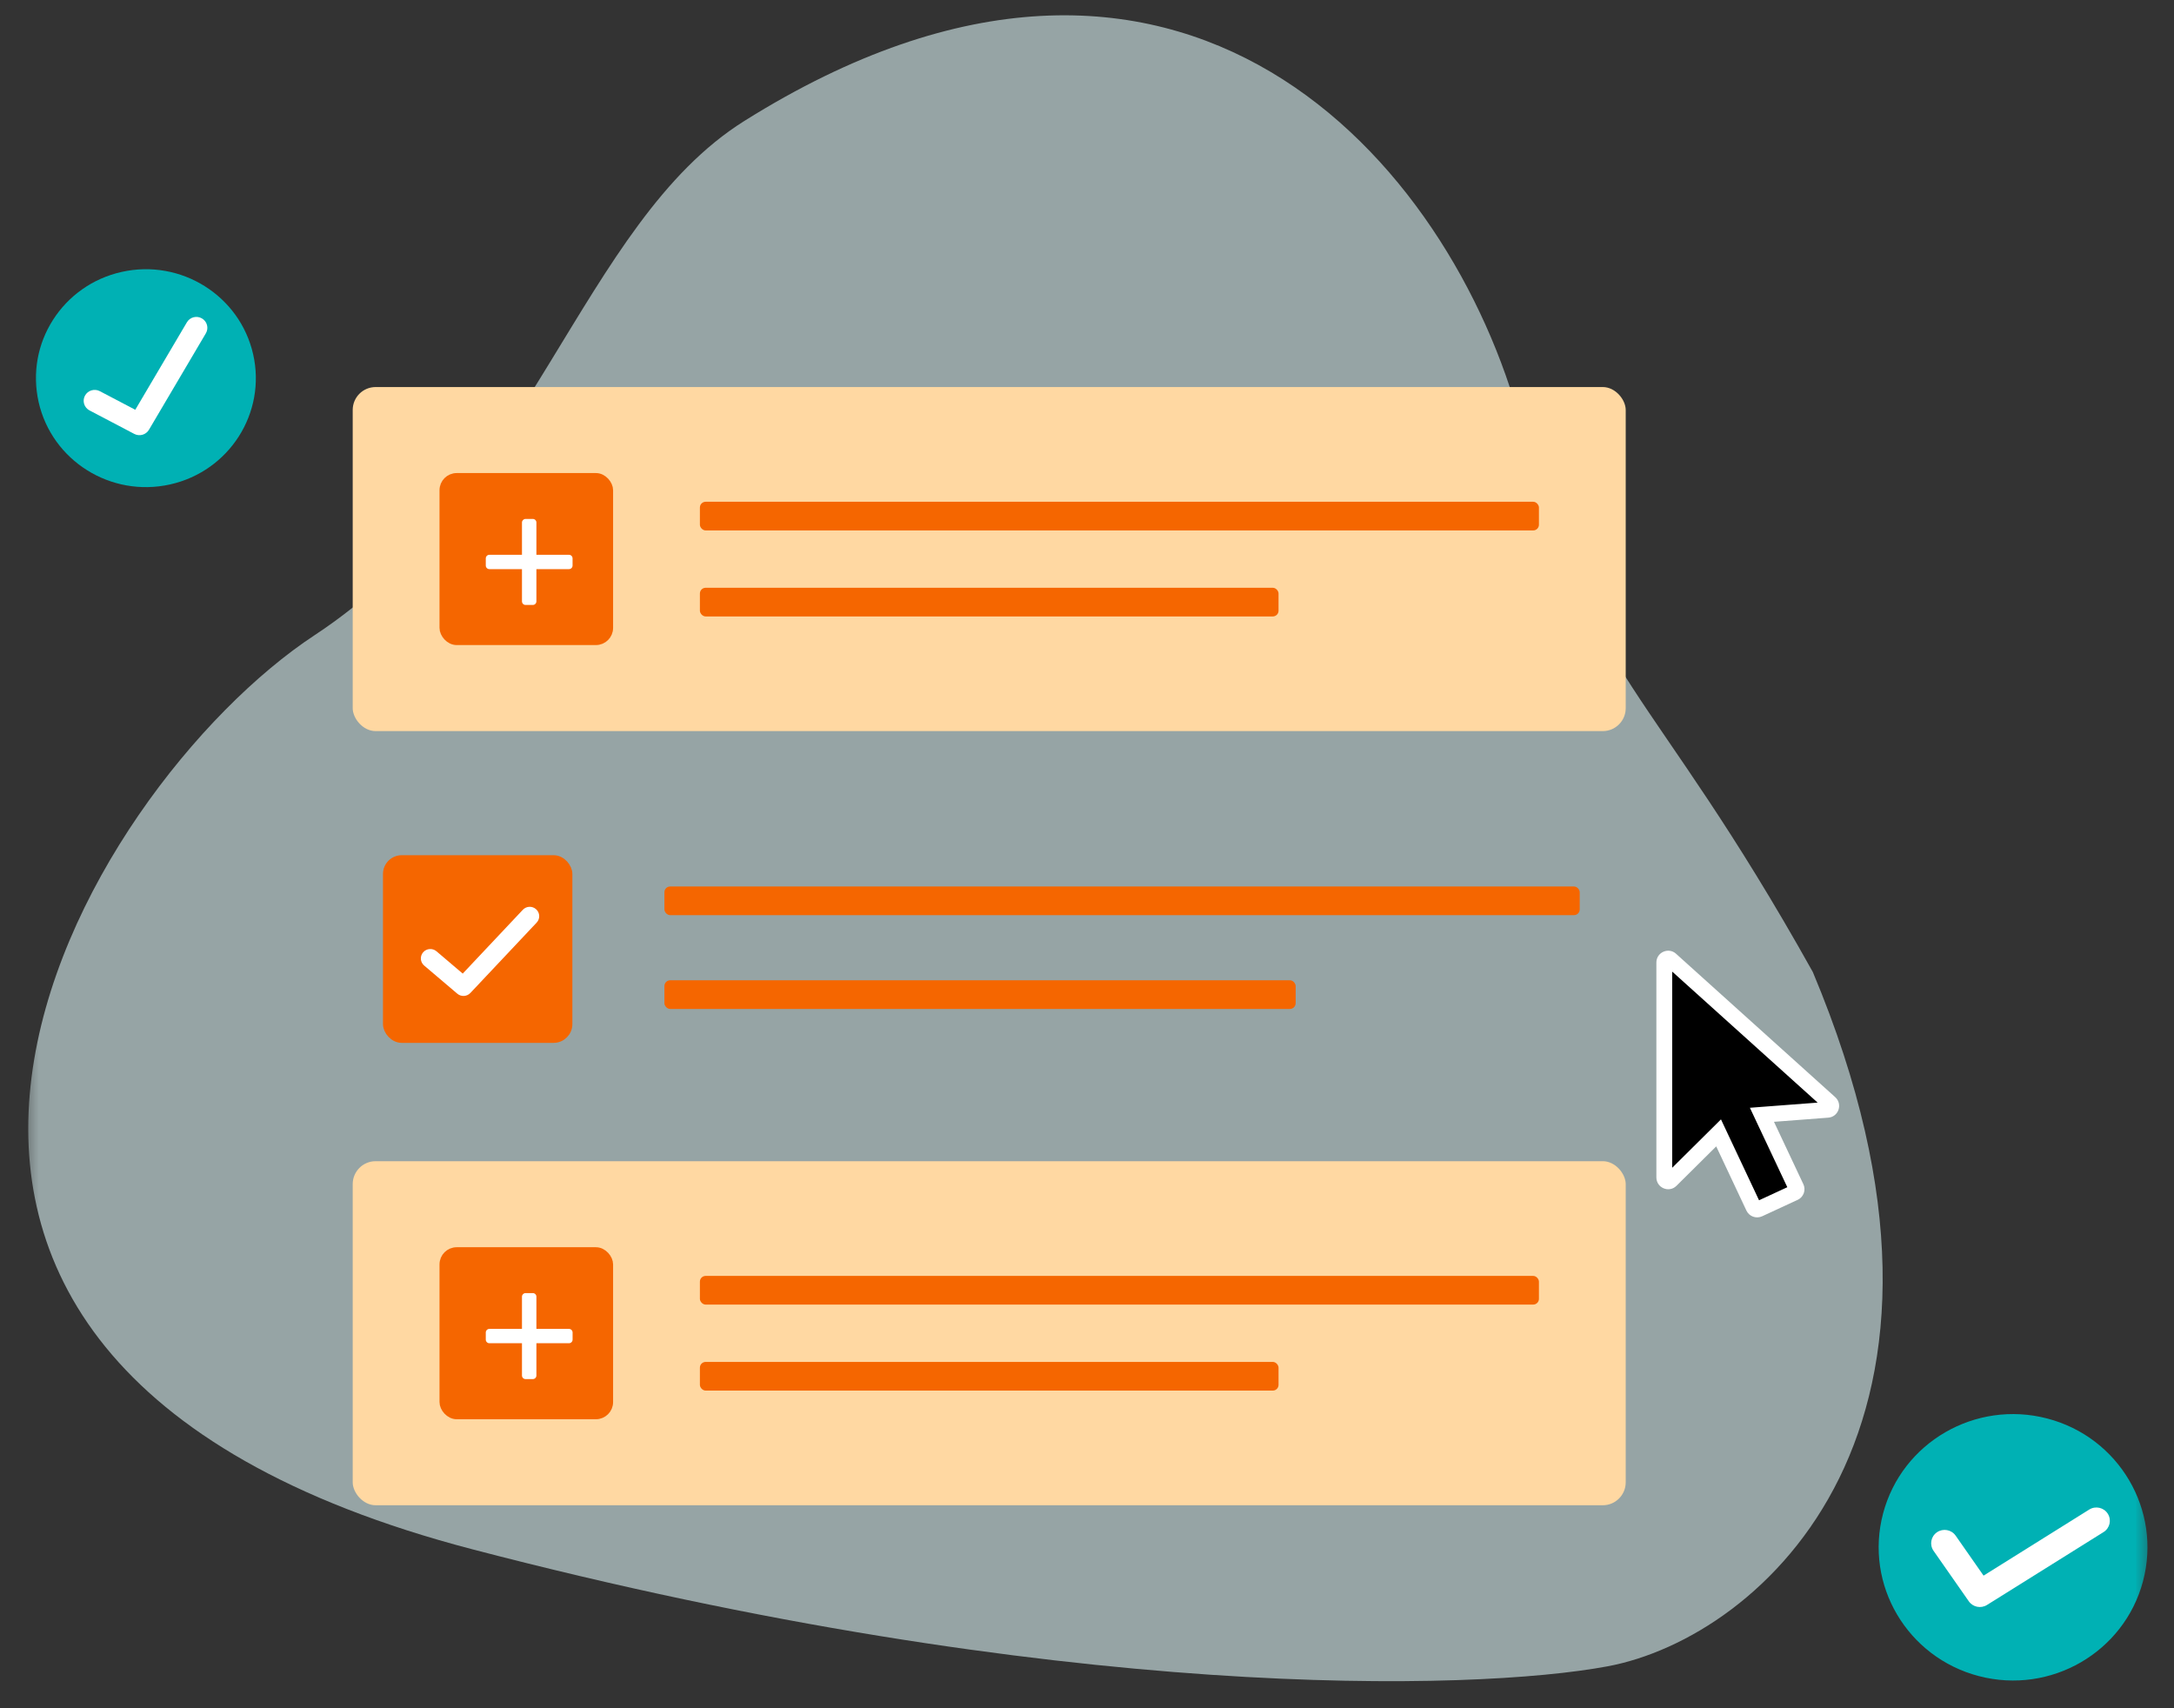 <svg width="84" height="66" viewBox="0 0 84 66" fill="none" xmlns="http://www.w3.org/2000/svg">
<rect x="0" y="0" width="84" height="66" fill="#333333" stroke="none"/>
<mask id="mask0_8050_3215" style="mask-type:alpha" maskUnits="userSpaceOnUse" x="0" y="0" width="84" height="66">
<rect x="0.75" width="82.5" height="66" fill="#D9D9D9"/>
</mask>
<g mask="url(#mask0_8050_3215)">
<path opacity="0.6" d="M12.154 24.542C20.543 19.026 22.445 8.634 28.756 4.676C45.667 -5.93 56.096 6.323 58.764 16.392C61.432 26.46 63.766 26.309 70.045 37.556C77.383 55.05 68.07 63.266 62.119 64.379C56.96 65.344 40.963 65.791 18.253 59.859C-10.135 52.444 3.253 30.395 12.154 24.542Z" fill="#D8F0F2"/>
<ellipse cx="5.188" cy="5.147" rx="5.188" ry="5.147" transform="matrix(0.968 0.252 -0.256 0.967 74.077 53.497)" fill="#00B1B4"/>
<path fill-rule="evenodd" clip-rule="evenodd" d="M80.725 58.323C80.968 58.171 81.288 58.243 81.441 58.483C81.594 58.724 81.522 59.041 81.279 59.193L76.775 62.009C76.54 62.157 76.229 62.094 76.071 61.867L74.709 59.917C74.546 59.683 74.605 59.363 74.841 59.201C75.077 59.039 75.4 59.098 75.563 59.331L76.642 60.876L80.725 58.323Z" fill="white"/>
<ellipse cx="4.246" cy="4.211" rx="4.246" ry="4.211" transform="matrix(0.976 -0.218 0.222 0.975 0.558 11.431)" fill="#00B1B4"/>
<path fill-rule="evenodd" clip-rule="evenodd" d="M7.221 12.453C7.339 12.252 7.599 12.184 7.802 12.302C8.004 12.419 8.073 12.677 7.954 12.878L5.755 16.605C5.64 16.8 5.39 16.87 5.189 16.765L3.459 15.857C3.251 15.748 3.172 15.493 3.282 15.288C3.392 15.083 3.649 15.004 3.856 15.113L5.227 15.832L7.221 12.453Z" fill="white"/>
<mask id="path-7-inside-1_8050_3215" fill="white">
<rect x="11.139" y="29.355" width="53.658" height="14.401" rx="0.886"/>
</mask>
<rect x="11.139" y="29.355" width="53.658" height="14.401" rx="0.886" fill="#FFD8A2" stroke="#F56600" stroke-width="1.934" mask="url(#path-7-inside-1_8050_3215)"/>
<rect x="25.672" y="34.25" width="35.366" height="1.108" rx="0.222" fill="#F56600"/>
<rect x="25.672" y="37.874" width="24.39" height="1.108" rx="0.222" fill="#F56600"/>
<rect x="14.979" y="33.223" width="6.955" height="6.888" rx="0.544" fill="#F56600" stroke="#F56600" stroke-width="0.363"/>
<path fill-rule="evenodd" clip-rule="evenodd" d="M20.201 35.151C20.339 35.004 20.57 34.996 20.718 35.133C20.866 35.27 20.874 35.499 20.736 35.645L18.175 38.364C18.041 38.506 17.818 38.519 17.669 38.392L16.389 37.305C16.235 37.174 16.218 36.945 16.349 36.793C16.481 36.641 16.712 36.624 16.865 36.754L17.879 37.616L20.201 35.151Z" fill="white"/>
<rect x="13.628" y="14.954" width="49.187" height="13.293" rx="0.886" fill="#FFD8A2"/>
<rect x="27.043" y="19.386" width="32.419" height="1.108" rx="0.222" fill="#F56600"/>
<rect x="27.043" y="22.709" width="22.358" height="1.108" rx="0.222" fill="#F56600"/>
<rect x="17.148" y="18.443" width="6.375" height="6.314" rx="0.498" fill="#F56600" stroke="#F56600" stroke-width="0.332"/>
<path d="M20.588 20.05C20.665 20.05 20.726 20.112 20.726 20.188V21.435H21.985C22.061 21.435 22.123 21.497 22.123 21.574V21.85C22.123 21.927 22.061 21.989 21.985 21.989H20.726V23.234C20.726 23.31 20.665 23.372 20.588 23.373H20.306C20.23 23.373 20.168 23.311 20.168 23.234V21.989H18.909C18.832 21.989 18.77 21.927 18.77 21.85V21.574C18.77 21.497 18.832 21.435 18.909 21.435H20.168V20.188C20.168 20.112 20.23 20.05 20.306 20.05H20.588Z" fill="white"/>
<rect x="13.628" y="44.864" width="49.187" height="13.293" rx="0.886" fill="#FFD8A2"/>
<rect x="27.043" y="49.296" width="32.419" height="1.108" rx="0.222" fill="#F56600"/>
<rect x="27.043" y="52.619" width="22.358" height="1.108" rx="0.222" fill="#F56600"/>
<rect x="17.148" y="48.354" width="6.375" height="6.314" rx="0.498" fill="#F56600" stroke="#F56600" stroke-width="0.332"/>
<path d="M20.587 49.96C20.664 49.96 20.726 50.022 20.726 50.098V51.343H21.985C22.061 51.343 22.124 51.406 22.124 51.482V51.758C22.124 51.835 22.061 51.897 21.985 51.897H20.726V53.144C20.726 53.221 20.664 53.283 20.587 53.283H20.306C20.23 53.283 20.168 53.221 20.168 53.144V51.897H18.909C18.832 51.897 18.77 51.835 18.77 51.758V51.482C18.77 51.406 18.832 51.343 18.909 51.343H20.168V50.098C20.168 50.022 20.23 49.96 20.306 49.96H20.587Z" fill="white"/>
<path d="M64.305 37.188C64.305 37.058 64.459 36.99 64.555 37.077L70.706 42.617C70.804 42.705 70.749 42.867 70.617 42.877L68.079 43.071L69.402 45.881C69.437 45.956 69.405 46.046 69.33 46.081L67.956 46.715C67.881 46.75 67.791 46.717 67.756 46.642L66.404 43.77L64.561 45.598C64.467 45.692 64.306 45.625 64.305 45.492V37.188Z" fill="black"/>
<path d="M64.555 37.077L64.76 36.85L64.76 36.849L64.555 37.077ZM70.706 42.617L70.91 42.39L70.91 42.39L70.706 42.617ZM70.617 42.877L70.64 43.182L70.64 43.182L70.617 42.877ZM68.079 43.071L68.056 42.766L67.614 42.8L67.802 43.201L68.079 43.071ZM69.402 45.881L69.679 45.751L69.678 45.751L69.402 45.881ZM69.33 46.081L69.458 46.358L69.458 46.358L69.33 46.081ZM67.956 46.715L67.828 46.438L67.828 46.438L67.956 46.715ZM67.756 46.642L68.032 46.512L68.032 46.512L67.756 46.642ZM66.404 43.77L66.68 43.64L66.496 43.248L66.189 43.553L66.404 43.77ZM64.561 45.598L64.776 45.815L64.776 45.815L64.561 45.598ZM64.305 45.492H64L64 45.492L64.305 45.492ZM64.305 37.188H64.611C64.611 37.323 64.451 37.394 64.351 37.304L64.555 37.077L64.76 36.849C64.467 36.586 64 36.793 64 37.188H64.305ZM64.555 37.077L64.351 37.304L70.501 42.844L70.706 42.617L70.91 42.39L64.76 36.85L64.555 37.077ZM70.706 42.617L70.501 42.844C70.4 42.752 70.457 42.583 70.594 42.573L70.617 42.877L70.64 43.182C71.04 43.152 71.208 42.658 70.91 42.39L70.706 42.617ZM70.617 42.877L70.594 42.573L68.056 42.766L68.079 43.071L68.102 43.376L70.64 43.182L70.617 42.877ZM68.079 43.071L67.802 43.201L69.126 46.011L69.402 45.881L69.678 45.751L68.355 42.941L68.079 43.071ZM69.402 45.881L69.126 46.011C69.089 45.934 69.122 45.84 69.202 45.803L69.33 46.081L69.458 46.358C69.688 46.252 69.786 45.979 69.679 45.751L69.402 45.881ZM69.33 46.081L69.202 45.803L67.828 46.438L67.956 46.715L68.084 46.993L69.458 46.358L69.33 46.081ZM67.956 46.715L67.828 46.438C67.906 46.402 67.996 46.436 68.032 46.512L67.756 46.642L67.479 46.772C67.585 46.998 67.855 47.098 68.084 46.993L67.956 46.715ZM67.756 46.642L68.032 46.512L66.68 43.64L66.404 43.77L66.128 43.9L67.479 46.772L67.756 46.642ZM66.404 43.77L66.189 43.553L64.346 45.381L64.561 45.598L64.776 45.815L66.619 43.987L66.404 43.77ZM64.561 45.598L64.346 45.381C64.445 45.284 64.611 45.353 64.611 45.491L64.305 45.492L64 45.492C64.001 45.896 64.489 46.1 64.776 45.815L64.561 45.598ZM64.305 45.492H64.611V37.188H64.305H64V45.492H64.305Z" fill="white"/>
</g>
</svg>
